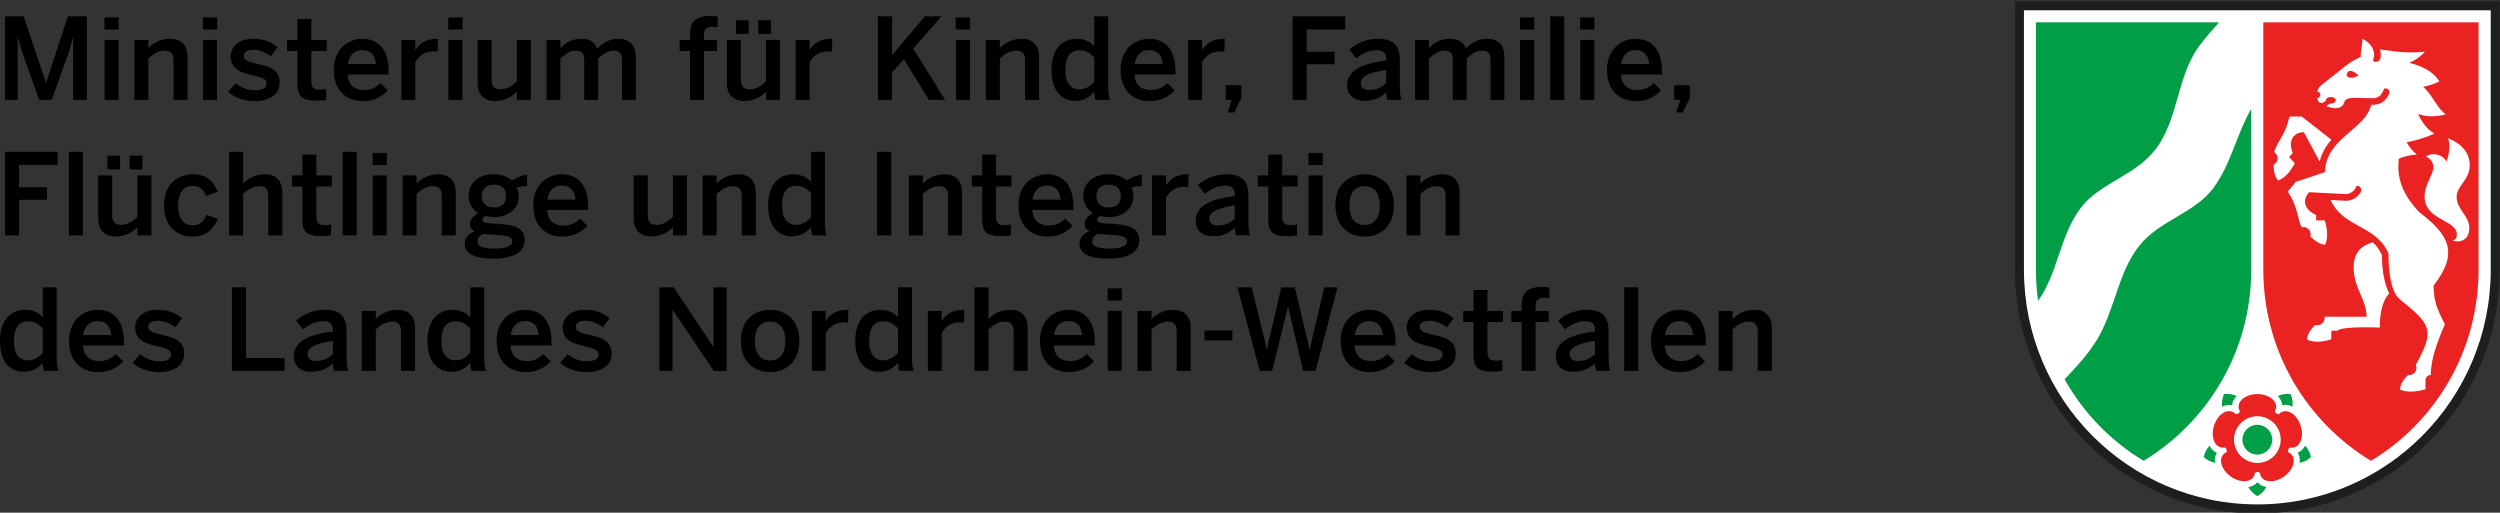 <?xml version="1.0" encoding="utf-8"?>
<!-- Generator: Adobe Illustrator 24.2.0, SVG Export Plug-In . SVG Version: 6.00 Build 0)  -->
<svg version="1.1" id="Ebene_1" xmlns="http://www.w3.org/2000/svg" xmlns:xlink="http://www.w3.org/1999/xlink" x="0px" y="0px"
	 width="2214px" height="454px" viewBox="0 0 2214 454" style="enable-background:new 0 0 2214 454;" xml:space="preserve">
<rect x="0" y="0" width="2214" height="454" fill="#333333" stroke="none"/>
<style type="text/css">
	.st0{fill-rule:evenodd;clip-rule:evenodd;fill:#FFFFFE;}
	.st1{fill-rule:evenodd;clip-rule:evenodd;fill:#201E1D;}
	.st2{fill:#FFFFFF;}
	.st3{fill-rule:evenodd;clip-rule:evenodd;fill:#EA2221;}
	.st4{fill-rule:evenodd;clip-rule:evenodd;fill:#009E46;}
	.st5{fill-rule:evenodd;clip-rule:evenodd;}
</style>
<desc>Created with Sketch.</desc>
<path id="Fill-1_1_" class="st0" d="M1999.1,452.5c-117.3,0-212.5-95.7-212.5-213.7V3.3h425.1v235.6
	C2211.6,356.9,2116.4,452.5,1999.1,452.5"/>
<path class="st1" d="M2213.8,1.1v237.8c0,119.2-96.1,215.8-214.7,215.8c-118.5,0-214.7-96.6-214.7-215.8V1.1H2213.8z"/>
<path class="st2" d="M2205.8,238.9c0,114.8-92.6,207.8-206.7,207.8c-114.1,0-206.7-93-206.7-207.8V9.1h413.4V238.9z"/>
<path class="st3" d="M2078.1,66.7c3,5,10.6,0,10.6,0S2079.5,57.9,2078.1,66.7z"/>
<path id="Fill-5_1_" class="st4" d="M2007.1,431.3c-1.9,3.4-4.7,6.2-8,8.1c-3.3-1.9-6.1-4.7-8-8c3.1-0.5,6-1.8,8-4.3
	C2001.2,429.4,2004,430.8,2007.1,431.3L2007.1,431.3z M1961.7,409.9c-3.8-0.8-7.3-2.5-10.1-5.1c0.8-3.8,2.6-7.3,5.2-10.1
	c1.4,2.8,3.5,5.1,6.5,6.3C1961.5,403.7,1961.1,406.8,1961.7,409.9L1961.7,409.9z M1967.9,360.2c-0.5-3.8,0.2-7.7,1.7-11.3
	c3.8-0.4,7.7,0.2,11.2,1.8c-2.3,2.2-3.8,5-4,8.2C1973.8,358.2,1970.8,358.7,1967.9,360.2L1967.9,360.2z M2017.2,350.7
	c3.5-1.6,7.4-2.2,11.3-1.8c1.6,3.5,2.2,7.4,1.8,11.2c-2.8-1.5-5.9-2.1-9-1.2C2020.9,355.7,2019.4,353,2017.2,350.7L2017.2,350.7z
	 M2041.4,394.7c2.6,2.8,4.4,6.4,5.2,10.1c-2.8,2.6-6.3,4.4-10.1,5.1c0.5-3.1,0.1-6.2-1.6-9C2037.8,399.7,2040,397.5,2041.4,394.7
	L2041.4,394.7z M1999.1,402.6c-7.3,0-13.2-5.9-13.2-13.2c0-7.3,5.9-13.2,13.2-13.2c7.3,0,13.2,5.9,13.2,13.2
	C2012.3,396.6,2006.4,402.6,1999.1,402.6L1999.1,402.6z M1803.1,19.8h162.1c-6,6.6-11.9,13.4-17.3,20.6
	c-20.4,27.3-18.4,65.3-39.1,92c-18,23.3-48.6,29.4-65.5,51c-19.1,24.4-20.4,58-38.4,83c-1.2-9-1.9-18.2-1.9-27.5V19.8H1803.1z
	 M1993.7,96.4v142.5c0,71.9-38.3,134.7-95.3,169.2c-29.1-17.5-53.3-42.4-70-72.2c10.4-10.8,20.5-21.8,28.4-34.6
	c16.1-26.1,18.5-59.2,37.6-83.5c17.7-22.5,48.8-28.8,65.5-50.9C1975.7,145.7,1980.6,119,1993.7,96.4L1993.7,96.4z"/>
<path class="st3" d="M2004.4,19.8v219.1c0,71.9,38.3,134.7,95.3,169.2c57.1-34.4,95.3-97.3,95.3-169.2V19.8H2004.4z M2017.5,159.9
	c-4-4-4-12.5-4-14c0.6-0.3,1.1-0.7,1.6-1.2c2.5-2.5,2.5-6.6,0-9.1c-0.4-0.4-0.8-0.7-1.2-1c3.6-10.7,10.7-16.2,13.5-31.4h11
	l26.3,20.6c-4.7,5.3-8.6,11.5-10.4,19.3l-14-26c-9,0-14.5,7.4-9.8,18.5l-3.4,3.4l5.2,5.5C2028.4,152.3,2023.2,157.7,2017.5,159.9z
	 M2107.5,290.1c0,0-33.6-1.5-37.6,2.8h-5.3v7.6c-8.3,2.7-16,2.8-21.5,0.3c0-6.7,7.2-12.9,7.2-12.9c0.7,0,1.4,0.1,2,0.1
	c3.5,0,6.4-2.9,6.4-6.4c0-0.4,0-0.8-0.1-1.1h37.2c0-15.3-11.4-25.4-11.4-43.3c0-11.7,4.6-19.1,16.9-22.6c3.1,2.8,5.8,6.3,8.1,11.1
	c0.1,15.7,2.7,26.5,6.5,34.3C2116,259.9,2107.5,266.4,2107.5,290.1z M2165.2,287.2c-0.6,1.4-3.7,8.3-6.7,16.7
	c-3.3,9.2-5.8,19.3-5.8,28.2c0,0-4.7,0-4.7,5v7.6c-8.6,2.7-17.4,2.8-22.5,0.3c0-6.6,6.5-12.3,7.1-12.9c0.3,0.1,0.7,0.1,1,0.1
	c3.5,0,6.4-2.9,6.4-6.4c0-1-0.2-1.9-0.6-2.7c17.6-31.4,13-36-14.4-58.3c-7.5-6.1-9.8-24-9.8-40.4c-10.9-25.4-40.2-22.4-51.2-47.3
	l12.8,0.7c6.6,0.4,11.2-3.6,13.4-6.9c2-3.1,0-7.2-3.3-6.1c-1.5,4.1-5.5,7.4-10,7.1l-31.8-1.7c-6.3,6.3-5,15.4,6.1,20.2v4.8h7.6
	c2.7,8.6,2.8,16.3,0.3,21.5c-6.1,0-12.9-7.2-12.9-7.2c0-0.8,0.1-1.4,0.1-2c0-3.5-2.9-6.4-6.4-6.4c-0.5,0-1,0.1-1.5,0.2
	c-3.6-5.7-3-18-12.4-31.6l7.1-8.6l25.9-8.7c0.7-30.3,35.6-37.3,40.9-59.5c7.5,0,12.1-2.2,15.7-9.3c0.9-1.8,0.5-6.1-4.2-5.2
	c-2.6,7.3-6,8.6-10.9,8.6c-12.6,0-22.7-2.1-24.4,3.5c-2.8,9.4-15.9,3.5-15.9,3.5l3.2-2.3c0.3,0,0.5,0,0.8,0c2.4,0,4.4-1.3,4.4-2.9
	s-2-2.9-4.4-2.9s-4.4,1.3-4.4,2.9c0,0.1,0,0.2,0,0.3l-3,2.2c-3.9,0-4.5-3-4.6-4.5c1.5,0,2.7-1.3,2.7-2.8c0-1.6-1.1-2.8-2.6-2.8
	c0.1-1.2,0.7-3.5,3.5-5.8l22.3-17.7c3.2-2.6,9.7-6,12.6-7.5c-0.3-4.9,1.5-11.3,1.5-15.8c0,0,6.6,2.8,9.3,9.2c2,4.7,0.7,7.7-0.1,10
	c1.2,1.9,6.3,1.9,6.9-3c0.2-1.9,0.2-4.2-0.5-6.8c8.7,0.9,20.9,3.9,39.7,2c-3.8,4.4-8.7,7.6-13.9,9.9c9.4,2.2,20.9,6.8,26.7,16.4
	c-4.5,2.3-9.5,3.8-14.4,4.8c9,7.8,12.5,19.6,20.2,24.3c-10,2.8-18.2,2-24.7-0.2c3.1,6.4,8,13.9,14.6,17.3
	c-9.1,4.1-17.9,6.4-24.7,7.7c2.1,3.6,5.3,8,9.1,10.9c-7,0.3-12.7,2.2-16,3.7c-0.6,8.2-2.9,25.3,18,47.2c27.7,21,34.7,36.9,12.8,65.1
	C2155.4,266.9,2157.8,272.6,2165.2,287.2z M2187.2,146.4c0,12.8-11.6,18.3-11.6,27.9c0,11.3,11.2,16.7,11.2,27.6
	c0,11.3-8.9,13.2-14.6,11.2c0,0,3.6-0.9,3.6-5.3c0-13.4-28.6-12.6-28.6-33.6c0-11,7.8-19.7,7.8-26.2c0-3.3-2.5-7.9-6.7-9.4
	c5.9-4.2,15.7-1.6,18.2,4.7c2-5.3,3.9-13.2,1.5-20.8C2181.4,127.8,2187.2,136.5,2187.2,146.4L2187.2,146.4z"/>
<path class="st3" d="M2027.7,396.4c9.2,1.5,13.1-9.3,9.7-19.5c-3.3-10.2-12.7-16.7-19.3-10.1c-1.6,0.1-3-1-3.5-2.5
	c4.3-8.3-4.8-15.3-15.5-15.3s-19.8,7-15.5,15.3c-0.4,1.5-1.9,2.6-3.5,2.5c-6.6-6.6-16-0.2-19.3,10s0.5,21,9.7,19.5
	c1.3,0.9,1.9,2.6,1.3,4.1c-8.4,4.2-5.1,15.2,3.6,21.5s20.1,6,21.6-3.2c1.2-1,3-1,4.3,0c1.4,9.3,12.9,9.5,21.6,3.2
	s11.9-17.3,3.6-21.5C2025.8,399,2026.4,397.2,2027.7,396.4z M1999.1,410c-11.4,0-20.7-9.3-20.7-20.7c0-11.4,9.3-20.7,20.7-20.7
	s20.7,9.3,20.7,20.7C2019.8,400.8,2010.5,410,1999.1,410z"/>
<g id="Group-94_1_" transform="translate(0, 12.543)">
	<path id="Fill-10_1_" class="st5" d="M4.4,1.9h16.5l19.8,58.7h0.2L60.1,1.9h16.8v74H64.8V20.7h-0.2c-1.1,5.1-2.7,9.9-4.4,15.1
		L45.8,75.9H34.7L20.4,35.8c-1.8-5.3-2.9-8.5-4.5-15.6h-0.2v55.7H4.4V1.9z"/>
	<path id="Fill-12_1_" class="st5" d="M92.6,75.9H105V22.8H92.6V75.9z M92.5,13.6h12.6V2.9H92.5V13.6z"/>
	<path id="Fill-14_1_" class="st5" d="M119,22.8h12.4V30c3.4-3.6,9.8-8.2,19.4-8.2c9.3,0,15.3,5.5,15.3,16v38.1h-12.4v-35
		c0-5.9-2.5-8.6-7.9-8.6s-9.9,2.8-14.4,6.9v36.7H119V22.8z"/>
	<path id="Fill-15_1_" class="st5" d="M179.8,75.9h12.4V22.8h-12.4V75.9z M179.7,13.6h12.6V2.9h-12.6V13.6z"/>
	<path id="Fill-16_1_" class="st5" d="M202.1,68.6l6.7-7.5c4,3.4,9.9,6.3,16.7,6.3c6.6,0,10.6-1.7,10.6-6.1c0-4.3-5.4-5.6-11.8-7.1
		c-9.1-2.1-20-4.5-20-16.8c0-9.3,8-15.6,19.7-15.6c10.1,0,16.3,2.9,21.8,7.5l-5.9,8c-3.9-3.2-10.2-5.8-15-5.8c-6.8,0-9,2.4-9,5.4
		c0,4.3,5.3,5.6,11.6,7c9.1,2,20.2,4.3,20.2,16.7c0,11.2-10.1,16.4-22.2,16.4C215.7,77,206.9,73.5,202.1,68.6"/>
	<path id="Fill-17_1_" class="st5" d="M263.4,62V32.6h-9.2v-9.8h9.2V4.3h12.3v18.5h13.7v9.8h-13.7v26.3c0,5.7,1.7,8,7.8,8
		c1.8,0,4.1-0.3,5.3-0.7v9.7c-1.3,0.3-5.9,0.7-9,0.7C266.3,76.6,263.4,71.6,263.4,62"/>
	<path id="Fill-18_1_" class="st5" d="M332.9,44.2c-0.7-8.1-4.7-12.4-12.1-12.4c-6,0-11.5,3.4-12.7,12.4H332.9z M295.6,49.4
		c0-20.2,14.3-27.6,25.3-27.6c11.9,0,23.3,7.1,23.3,28.7v2.9h-36.3c0.5,9.6,6.4,13.8,14.2,13.8c6.9,0,10.9-2.3,14.9-6.2l6.5,6.4
		c-5.5,6.1-12.8,9.6-22.3,9.6C307.9,77,295.6,68.9,295.6,49.4L295.6,49.4z"/>
	<path id="Fill-19_1_" class="st5" d="M355.5,22.8h12.3v8.7h0.2c3.3-5.3,9-9.7,19.1-9.7h0.8l-0.4,11.3c-0.6-0.1-2.6-0.2-3.3-0.2
		c-7.9,0-12.9,3.7-16.4,9.4v33.6h-12.3L355.5,22.8L355.5,22.8z"/>
	<path id="Fill-20_1_" class="st5" d="M397.1,75.9h12.4V22.8h-12.4V75.9z M397,13.6h12.6V2.9H397V13.6z"/>
	<path id="Fill-21_1_" class="st5" d="M423,60.9V22.8h12.4V58c0,5.9,2.5,8.6,7.9,8.6s9.9-2.8,14.4-6.9V22.8h12.4v53.1h-12.4v-7.2
		c-3.4,3.6-9.8,8.2-19.4,8.2C429,76.9,423,71.4,423,60.9"/>
	<path id="Fill-22_1_" class="st5" d="M484,22.8h12.3v7.3c4.1-4.5,10.1-8.3,18.2-8.3c8.9,0,12.4,3.5,14.5,8.7
		c4.2-4.6,10.5-8.7,18.6-8.7c10.8,0,15.5,6.5,15.5,16v38.1h-12.3v-35c0-5.9-1.7-8.6-7.5-8.6c-5,0-9,2.8-13.6,6.9v36.7h-12.3v-35
		c0-5.9-1.7-8.6-7.5-8.6c-4.9,0-9,2.8-13.6,6.9v36.7H484V22.8z"/>
	<path id="Fill-23_1_" class="st5" d="M611.1,32.6h-9.2v-9.8h9.2v-5.4c0-8.9,3.7-15.8,17.2-15.8c2.3,0,6.4,0.4,7.3,0.5v9.5
		c-0.8-0.2-2.8-0.4-4.2-0.4c-4.4,0-8,1.2-8,6.9v4.7H635v9.8h-11.6v43.3h-12.3L611.1,32.6L611.1,32.6z"/>
	<path id="Fill-24_1_" class="st5" d="M671.5,17.5h11.3V5.4h-11.3V17.5z M651.8,17.5H663V5.4h-11.2V17.5z M643.7,60.9V22.8h12.4V58
		c0,5.9,2.5,8.6,7.9,8.6s9.9-2.8,14.4-6.9V22.8h12.4v53.1h-12.4v-7.2c-3.4,3.6-9.8,8.2-19.4,8.2C649.7,76.9,643.7,71.4,643.7,60.9
		L643.7,60.9z"/>
	<path id="Fill-25_1_" class="st5" d="M704.7,22.8H717v8.7h0.2c3.3-5.3,9-9.7,19.1-9.7h0.8l-0.4,11.3c-0.6-0.1-2.6-0.2-3.3-0.2
		c-7.9,0-12.9,3.7-16.4,9.4v33.6h-12.3L704.7,22.8L704.7,22.8z"/>
	<polygon id="Fill-26_1_" class="st5" points="777.5,1.9 790,1.9 790,36.3 819.1,1.9 833.9,1.9 808.7,30.4 837,75.9 822.7,75.9 
		800.5,40 790,51.6 790,75.9 777.5,75.9 	"/>
	<path id="Fill-27_1_" class="st5" d="M846.6,75.9H859V22.8h-12.4V75.9z M846.5,13.6h12.6V2.9h-12.6V13.6z"/>
	<path id="Fill-28_1_" class="st5" d="M873.1,22.8h12.4V30c3.4-3.6,9.8-8.2,19.4-8.2c9.3,0,15.3,5.5,15.3,16v38.1h-12.4v-35
		c0-5.9-2.5-8.6-7.9-8.6s-9.9,2.8-14.4,6.9v36.7h-12.4L873.1,22.8L873.1,22.8z"/>
	<path id="Fill-29_1_" class="st5" d="M969.1,59.9V38.6c-3.3-4.3-8.1-6.6-12.5-6.6c-9.3,0-13.1,6-13.1,17.8
		c0,11.2,4.8,16.8,12.7,16.8C961.3,66.6,966.2,63.4,969.1,59.9 M931.2,49.5c0-18.4,9.1-27.7,22.7-27.7c5.7,0,11.3,2.3,15.2,6.7V1.9
		h12.3v61c0,6.4,0.4,10.3,1.6,13h-12.7c-0.7-1.5-1.2-4.5-1.2-7.2c-3.9,4.5-9,8-16.9,8C940.1,76.7,931.2,67.9,931.2,49.5"/>
	<path id="Fill-30_1_" class="st5" d="M1029.7,44.2c-0.7-8.1-4.7-12.4-12.1-12.4c-6,0-11.5,3.4-12.7,12.4H1029.7z M992.4,49.4
		c0-20.2,14.3-27.6,25.3-27.6c11.9,0,23.3,7.1,23.3,28.7v2.9h-36.3c0.5,9.6,6.4,13.8,14.2,13.8c6.9,0,10.9-2.3,14.9-6.2l6.5,6.4
		c-5.5,6.1-12.8,9.6-22.3,9.6C1004.7,77,992.4,68.9,992.4,49.4L992.4,49.4z"/>
	<path id="Fill-31_1_" class="st5" d="M1052.3,22.8h12.3v8.7h0.2c3.3-5.3,9-9.7,19.1-9.7h0.8l-0.4,11.3c-0.6-0.1-2.6-0.2-3.3-0.2
		c-7.9,0-12.9,3.7-16.4,9.4v33.6h-12.3L1052.3,22.8L1052.3,22.8z"/>
	<polygon id="Fill-32_1_" class="st5" points="1090.8,75.9 1085.5,75.9 1085.5,62.9 1099.3,62.9 1099.3,74.2 1093,87.1 1087.3,87.1 
			"/>
	<polygon id="Fill-33_1_" class="st5" points="1144.7,1.9 1191.3,1.9 1191.3,13.5 1157.2,13.5 1157.2,33.3 1181.9,33.3 1181.9,44.4 
		1157.2,44.4 1157.2,75.9 1144.7,75.9 	"/>
	<path id="Fill-34_1_" class="st5" d="M1227.6,61.1V49.4c-14.7,2-22.5,5.6-22.5,11.4c0,4.2,2.9,6.4,7.4,6.4
		C1218.8,67.2,1223.7,64.8,1227.6,61.1 M1193,63.1c0-11.5,9.8-19.2,34.6-22v-1.6c0-5.3-2.8-7.6-8.7-7.6c-7.4,0-13.4,3.6-17.9,7.2
		l-6-7.7c5.7-5.2,14.6-9.6,25.6-9.6c14.2,0,19.1,6.8,19.1,19.2v21.9c0,6.4,0.4,10.3,1.5,13h-12.4c-0.7-2.2-1.2-3.8-1.2-6.8
		c-5.4,5.5-11.7,7.6-19.6,7.6C1199.4,76.7,1193,71.9,1193,63.1"/>
	<path id="Fill-35_1_" class="st5" d="M1253.2,22.8h12.3v7.3c4.1-4.5,10.1-8.3,18.2-8.3c8.9,0,12.4,3.5,14.5,8.7
		c4.2-4.6,10.5-8.7,18.6-8.7c10.8,0,15.5,6.5,15.5,16v38.1H1320v-35c0-5.9-1.7-8.6-7.5-8.6c-5,0-9,2.8-13.6,6.9v36.7h-12.3v-35
		c0-5.9-1.7-8.6-7.5-8.6c-4.9,0-9,2.8-13.6,6.9v36.7h-12.3V22.8z"/>
	<path id="Fill-36_1_" class="st5" d="M1346.2,75.9h12.4V22.8h-12.4V75.9z M1346.1,13.6h12.6V2.9h-12.6V13.6z"/>
	<polygon id="Fill-37_1_" class="st5" points="1372.9,75.9 1385.3,75.9 1385.3,1.9 1372.9,1.9 	"/>
	<path id="Fill-38_1_" class="st5" d="M1399.5,75.9h12.4V22.8h-12.4V75.9z M1399.4,13.6h12.6V2.9h-12.6V13.6z"/>
	<path id="Fill-39_1_" class="st5" d="M1460.5,44.2c-0.7-8.1-4.7-12.4-12.1-12.4c-6,0-11.5,3.4-12.7,12.4H1460.5z M1423.2,49.4
		c0-20.2,14.3-27.6,25.3-27.6c11.9,0,23.3,7.1,23.3,28.7v2.9h-36.3c0.5,9.6,6.4,13.8,14.2,13.8c6.9,0,10.9-2.3,14.9-6.2l6.5,6.4
		c-5.5,6.1-12.8,9.6-22.3,9.6C1435.5,77,1423.2,68.9,1423.2,49.4L1423.2,49.4z"/>
	<polygon id="Fill-40_1_" class="st5" points="1488,75.9 1482.7,75.9 1482.7,62.9 1496.5,62.9 1496.5,74.2 1490.2,87.1 1484.5,87.1 
			"/>
	<polygon id="Fill-41_1_" class="st5" points="4.4,121.9 51,121.9 51,133.5 16.9,133.5 16.9,153.3 41.6,153.3 41.6,164.4 
		16.9,164.4 16.9,195.9 4.4,195.9 	"/>
	<polygon id="Fill-42_1_" class="st5" points="61,195.9 73.4,195.9 73.4,121.9 61,121.9 	"/>
	<path id="Fill-43_1_" class="st5" d="M114.8,137.5h11.3v-12.1h-11.3V137.5z M95.1,137.5h11.2v-12.1H95.1V137.5z M87,180.9v-38.1
		h12.4V178c0,5.9,2.5,8.6,7.9,8.6s9.9-2.8,14.4-6.9v-36.9h12.4v53.1h-12.4v-7.2c-3.4,3.6-9.8,8.2-19.4,8.2
		C93,196.9,87,191.4,87,180.9L87,180.9z"/>
	<path id="Fill-44_1_" class="st5" d="M145.3,169.4c0-20.3,13.7-27.6,25.5-27.6c13.2,0,18.8,7.3,22,15.5l-10.4,3.7
		c-2.1-6-5.9-8.9-11.8-8.9c-7,0-12.9,4.6-12.9,17.3c0,11.3,4.6,17.5,12.7,17.5c5.6,0,9.5-1.7,12.4-9.2l10.2,3.7
		c-3.8,8.5-10.1,15.6-22.9,15.6C157.8,197,145.3,188.8,145.3,169.4"/>
	<path id="Fill-45_1_" class="st5" d="M202.9,121.9h12.4V150c3.4-3.6,9.8-8.2,19.4-8.2c9.3,0,15.3,5.5,15.3,16v38.1h-12.4v-35
		c0-5.9-2.5-8.6-7.9-8.6s-9.9,2.8-14.4,6.9v36.7h-12.4L202.9,121.9L202.9,121.9z"/>
	<path id="Fill-46_1_" class="st5" d="M267.8,182v-29.4h-9.2v-9.8h9.2v-18.5h12.3v18.5h13.7v9.8h-13.7v26.3c0,5.7,1.7,8,7.8,8
		c1.8,0,4.1-0.3,5.3-0.7v9.7c-1.3,0.3-5.9,0.7-9,0.7C270.7,196.6,267.8,191.6,267.8,182"/>
	<polygon id="Fill-47_1_" class="st5" points="303.5,195.9 315.9,195.9 315.9,121.9 303.5,121.9 	"/>
	<path id="Fill-48_1_" class="st5" d="M330.1,195.9h12.4v-53.1h-12.4V195.9z M330,133.6h12.6v-10.7H330V133.6z"/>
	<path id="Fill-49_1_" class="st5" d="M356.5,142.8h12.4v7.2c3.4-3.6,9.8-8.2,19.4-8.2c9.3,0,15.3,5.5,15.3,16v38.1h-12.4v-35
		c0-5.9-2.5-8.6-7.9-8.6s-9.9,2.8-14.4,6.9v36.7h-12.4V142.8z"/>
	<path id="Fill-50_1_" class="st5" d="M448.2,161.2c0-6.6-3.8-10.2-10.8-10.2c-6.8,0-10.8,3.7-10.8,10.2s4.1,10,10.9,10
		C444.2,171.2,448.2,167.7,448.2,161.2 M453.7,201.4c0-3.8-2.7-5.2-13.5-5.9l-9.2-0.6c-1.1,0-2.1-0.1-3.2-0.3
		c-3.5,1.6-4.9,4.1-4.9,6.8c0,4.7,5.4,6.2,16.2,6.2C448.1,207.6,453.7,205.2,453.7,201.4 M411.6,203.5c0-5.3,3.3-9.1,8.7-11.2
		c-2.7-1.4-4.1-3.6-4.1-6.5c0-4,3.2-7.3,7.2-9.7c-5.4-3.4-8.4-8.8-8.4-15.3c0-10.9,8.4-19,22.3-19c7.3,0,12.7,2.4,16.3,5.6
		c3.4-2.7,8.8-4.8,13.2-5.2v10c-2.4,0-5.8,0.3-9.3,1.4c1.2,1.9,1.9,4.4,1.9,7.2c0,11.1-8.3,18.9-22.1,18.9c-3,0-4.8-0.4-7.4-1.1
		c-1.6,0.9-2.7,2-2.7,3.4c0,2.1,1.4,2.8,6.1,3.2l9.4,0.6c15.7,1,21.9,5.2,21.9,14.5c0,10.9-11,16.2-27.4,16.2
		C418.9,216.5,411.6,211.2,411.6,203.5"/>
	<path id="Fill-51_1_" class="st5" d="M509.6,164.2c-0.7-8.1-4.7-12.4-12.1-12.4c-6,0-11.5,3.4-12.7,12.4H509.6z M472.3,169.4
		c0-20.2,14.3-27.6,25.3-27.6c11.9,0,23.3,7.1,23.3,28.7v2.9h-36.3c0.5,9.6,6.4,13.8,14.2,13.8c6.9,0,10.9-2.3,14.9-6.2l6.5,6.4
		c-5.5,6.1-12.8,9.6-22.3,9.6C484.6,197,472.3,188.9,472.3,169.4L472.3,169.4z"/>
	<path id="Fill-52_1_" class="st5" d="M561.2,180.9v-38.1h12.4V178c0,5.9,2.5,8.6,7.9,8.6s9.9-2.8,14.4-6.9v-36.9h12.4v53.1h-12.4
		v-7.2c-3.4,3.6-9.8,8.2-19.4,8.2C567.2,196.9,561.2,191.4,561.2,180.9"/>
	<path id="Fill-53_1_" class="st5" d="M622.2,142.8h12.4v7.2c3.4-3.6,9.8-8.2,19.4-8.2c9.3,0,15.3,5.5,15.3,16v38.1h-12.4v-35
		c0-5.9-2.5-8.6-7.9-8.6s-9.9,2.8-14.4,6.9v36.7h-12.4L622.2,142.8L622.2,142.8z"/>
	<path id="Fill-54_1_" class="st5" d="M718.2,179.9v-21.3c-3.3-4.3-8.1-6.6-12.5-6.6c-9.3,0-13.1,6-13.1,17.8
		c0,11.2,4.8,16.8,12.7,16.8C710.4,186.6,715.3,183.4,718.2,179.9 M680.3,169.5c0-18.4,9.1-27.7,22.7-27.7c5.7,0,11.3,2.3,15.2,6.7
		v-26.6h12.3v61c0,6.4,0.4,10.3,1.6,13h-12.7c-0.7-1.5-1.2-4.5-1.2-7.2c-3.9,4.5-9,8-16.9,8C689.2,196.7,680.3,187.9,680.3,169.5"/>
	<polygon id="Fill-55_1_" class="st5" points="776.7,195.9 789.3,195.9 789.3,121.9 776.7,121.9 	"/>
	<path id="Fill-56_1_" class="st5" d="M804.9,142.8h12.4v7.2c3.4-3.6,9.8-8.2,19.4-8.2c9.3,0,15.3,5.5,15.3,16v38.1h-12.4v-35
		c0-5.9-2.5-8.6-7.9-8.6s-9.9,2.8-14.4,6.9v36.7h-12.4L804.9,142.8L804.9,142.8z"/>
	<path id="Fill-57_1_" class="st5" d="M869.8,182v-29.4h-9.2v-9.8h9.2v-18.5h12.3v18.5h13.7v9.8h-13.7v26.3c0,5.7,1.7,8,7.8,8
		c1.8,0,4.1-0.3,5.3-0.7v9.7c-1.3,0.3-5.9,0.7-9,0.7C872.7,196.6,869.8,191.6,869.8,182"/>
	<path id="Fill-58_1_" class="st5" d="M939.3,164.2c-0.7-8.1-4.7-12.4-12.1-12.4c-6,0-11.5,3.4-12.7,12.4H939.3z M902,169.4
		c0-20.2,14.3-27.6,25.3-27.6c11.9,0,23.3,7.1,23.3,28.7v2.9h-36.3c0.5,9.6,6.4,13.8,14.2,13.8c6.9,0,10.9-2.3,14.9-6.2l6.5,6.4
		c-5.5,6.1-12.8,9.6-22.3,9.6C914.3,197,902,188.9,902,169.4L902,169.4z"/>
	<path id="Fill-59_1_" class="st5" d="M992.6,161.2c0-6.6-3.8-10.2-10.8-10.2c-6.8,0-10.8,3.7-10.8,10.2s4.1,10,10.9,10
		C988.6,171.2,992.6,167.7,992.6,161.2 M998.1,201.4c0-3.8-2.7-5.2-13.5-5.9l-9.2-0.6c-1.1,0-2.1-0.1-3.2-0.3
		c-3.5,1.6-4.9,4.1-4.9,6.8c0,4.7,5.4,6.2,16.2,6.2C992.5,207.6,998.1,205.2,998.1,201.4 M956,203.5c0-5.3,3.3-9.1,8.7-11.2
		c-2.7-1.4-4.1-3.6-4.1-6.5c0-4,3.2-7.3,7.2-9.7c-5.4-3.4-8.4-8.8-8.4-15.3c0-10.9,8.4-19,22.3-19c7.3,0,12.7,2.4,16.3,5.6
		c3.4-2.7,8.8-4.8,13.2-5.2v10c-2.4,0-5.8,0.3-9.3,1.4c1.2,1.9,1.9,4.4,1.9,7.2c0,11.1-8.3,18.9-22.1,18.9c-3,0-4.8-0.4-7.4-1.1
		c-1.6,0.9-2.7,2-2.7,3.4c0,2.1,1.4,2.8,6.1,3.2l9.4,0.6c15.7,1,21.9,5.2,21.9,14.5c0,10.9-11,16.2-27.4,16.2
		C963.3,216.5,956,211.2,956,203.5"/>
	<path id="Fill-60_1_" class="st5" d="M1020.3,142.8h12.3v8.7h0.2c3.3-5.3,9-9.7,19.1-9.7h0.8l-0.4,11.3c-0.6-0.1-2.6-0.2-3.3-0.2
		c-7.9,0-12.9,3.7-16.4,9.4v33.6h-12.3L1020.3,142.8L1020.3,142.8z"/>
	<path id="Fill-61_1_" class="st5" d="M1093.5,181.1v-11.7c-14.7,2-22.5,5.6-22.5,11.4c0,4.2,2.9,6.4,7.4,6.4
		C1084.7,187.2,1089.6,184.8,1093.5,181.1 M1058.9,183.1c0-11.5,9.8-19.2,34.6-22v-1.6c0-5.3-2.8-7.6-8.7-7.6
		c-7.4,0-13.4,3.6-17.9,7.2l-6-7.7c5.7-5.2,14.6-9.6,25.6-9.6c14.2,0,19.1,6.8,19.1,19.2v21.9c0,6.4,0.4,10.3,1.5,13h-12.4
		c-0.7-2.2-1.2-3.8-1.2-6.8c-5.4,5.5-11.7,7.6-19.6,7.6C1065.3,196.7,1058.9,191.9,1058.9,183.1"/>
	<path id="Fill-62_1_" class="st5" d="M1123.2,182v-29.4h-9.2v-9.8h9.2v-18.5h12.3v18.5h13.7v9.8h-13.7v26.3c0,5.7,1.7,8,7.8,8
		c1.8,0,4.1-0.3,5.3-0.7v9.7c-1.3,0.3-5.9,0.7-9,0.7C1126.1,196.6,1123.2,191.6,1123.2,182"/>
	<path id="Fill-63_1_" class="st5" d="M1158.9,195.9h12.4v-53.1h-12.4V195.9z M1158.8,133.6h12.6v-10.7h-12.6V133.6z"/>
	<path id="Fill-64_1_" class="st5" d="M1222,169.4c0-9.9-4.2-17.1-13.5-17.1c-8.9,0-13.5,6.4-13.5,17.1c0,10.1,4.1,17.3,13.5,17.3
		C1217.4,186.7,1222,180.3,1222,169.4 M1182.6,169.4c0-19.6,12.9-27.6,25.9-27.6c12.9,0,25.9,8,25.9,27.6c0,19.4-13,27.6-25.9,27.6
		S1182.6,188.8,1182.6,169.4"/>
	<path id="Fill-65_1_" class="st5" d="M1245.5,142.8h12.4v7.2c3.4-3.6,9.8-8.2,19.4-8.2c9.3,0,15.3,5.5,15.3,16v38.1h-12.4v-35
		c0-5.9-2.5-8.6-7.9-8.6s-9.9,2.8-14.4,6.9v36.7h-12.4V142.8z"/>
	<path id="Fill-66_1_" class="st5" d="M37.9,299.9v-21.3c-3.3-4.3-8.1-6.6-12.5-6.6c-9.3,0-13.1,6-13.1,17.8
		c0,11.2,4.8,16.8,12.7,16.8C30.1,306.6,35,303.4,37.9,299.9 M0,289.5c0-18.4,9.1-27.7,22.7-27.7c5.7,0,11.3,2.3,15.2,6.7v-26.6
		h12.3v61c0,6.4,0.4,10.3,1.6,13H39.1c-0.7-1.5-1.2-4.5-1.2-7.2c-3.9,4.5-9,8-16.9,8C8.9,316.7,0,307.9,0,289.5"/>
	<path id="Fill-67_1_" class="st5" d="M98.5,284.2c-0.7-8.1-4.7-12.4-12.1-12.4c-6,0-11.5,3.4-12.7,12.4H98.5z M61.2,289.4
		c0-20.2,14.3-27.6,25.3-27.6c11.9,0,23.3,7.1,23.3,28.7v2.9H73.5c0.5,9.6,6.4,13.8,14.2,13.8c6.9,0,10.9-2.3,14.9-6.2l6.5,6.4
		c-5.5,6.1-12.8,9.6-22.3,9.6C73.5,317,61.2,308.9,61.2,289.4L61.2,289.4z"/>
	<path id="Fill-68_1_" class="st5" d="M117.5,308.6l6.7-7.5c4,3.4,9.9,6.3,16.7,6.3c6.6,0,10.6-1.7,10.6-6.1c0-4.3-5.4-5.6-11.8-7.1
		c-9.1-2.1-20-4.5-20-16.8c0-9.3,8-15.6,19.7-15.6c10.1,0,16.3,2.9,21.8,7.5l-5.9,8c-3.9-3.2-10.2-5.8-15-5.8c-6.8,0-9,2.4-9,5.4
		c0,4.3,5.3,5.6,11.6,7c9.1,2,20.2,4.3,20.2,16.7c0,11.2-10.1,16.4-22.2,16.4C131.1,317,122.3,313.5,117.5,308.6"/>
	<polygon id="Fill-69_1_" class="st5" points="205.4,241.9 217.9,241.9 217.9,304.5 252,304.5 252,315.9 205.4,315.9 	"/>
	<path id="Fill-70_1_" class="st5" d="M294.8,301.1v-11.7c-14.7,2-22.5,5.6-22.5,11.4c0,4.2,2.9,6.4,7.4,6.4
		C286,307.2,290.9,304.8,294.8,301.1 M260.2,303.1c0-11.5,9.8-19.2,34.6-22v-1.6c0-5.3-2.8-7.6-8.7-7.6c-7.4,0-13.4,3.6-17.9,7.2
		l-6-7.7c5.7-5.2,14.6-9.6,25.6-9.6c14.2,0,19.1,6.8,19.1,19.2v21.9c0,6.4,0.4,10.3,1.5,13H296c-0.7-2.2-1.2-3.8-1.2-6.8
		c-5.4,5.5-11.7,7.6-19.6,7.6C266.6,316.7,260.2,311.9,260.2,303.1"/>
	<path id="Fill-71_1_" class="st5" d="M320.4,262.8h12.4v7.2c3.4-3.6,9.8-8.2,19.4-8.2c9.3,0,15.3,5.5,15.3,16v38.1h-12.4v-35
		c0-5.9-2.5-8.6-7.9-8.6s-9.9,2.8-14.4,6.9v36.7h-12.4V262.8z"/>
	<path id="Fill-72_1_" class="st5" d="M416.5,299.9v-21.3c-3.3-4.3-8.1-6.6-12.5-6.6c-9.3,0-13.1,6-13.1,17.8
		c0,11.2,4.8,16.8,12.7,16.8C408.7,306.6,413.6,303.4,416.5,299.9 M378.6,289.5c0-18.4,9.1-27.7,22.7-27.7c5.7,0,11.3,2.3,15.2,6.7
		v-26.6h12.3v61c0,6.4,0.4,10.3,1.6,13h-12.7c-0.7-1.5-1.2-4.5-1.2-7.2c-3.9,4.5-9,8-16.9,8C387.5,316.7,378.6,307.9,378.6,289.5"/>
	<path id="Fill-73_1_" class="st5" d="M477.1,284.2c-0.7-8.1-4.7-12.4-12.1-12.4c-6,0-11.5,3.4-12.7,12.4H477.1z M439.8,289.4
		c0-20.2,14.3-27.6,25.3-27.6c11.9,0,23.3,7.1,23.3,28.7v2.9h-36.3c0.5,9.6,6.4,13.8,14.2,13.8c6.9,0,10.9-2.3,14.9-6.2l6.5,6.4
		c-5.5,6.1-12.8,9.6-22.3,9.6C452.1,317,439.8,308.9,439.8,289.4L439.8,289.4z"/>
	<path id="Fill-74_1_" class="st5" d="M496.1,308.6l6.7-7.5c4,3.4,9.9,6.3,16.7,6.3c6.6,0,10.6-1.7,10.6-6.1c0-4.3-5.4-5.6-11.8-7.1
		c-9.1-2.1-20-4.5-20-16.8c0-9.3,8-15.6,19.7-15.6c10.1,0,16.3,2.9,21.8,7.5l-5.9,8c-3.9-3.2-10.2-5.8-15-5.8c-6.8,0-9,2.4-9,5.4
		c0,4.3,5.3,5.6,11.6,7c9.1,2,20.2,4.3,20.2,16.7c0,11.2-10.1,16.4-22.2,16.4C509.7,317,500.9,313.5,496.1,308.6"/>
	<polygon id="Fill-75_1_" class="st5" points="584,241.9 596.7,241.9 631.7,294.7 631.9,294.7 631.9,241.9 643.5,241.9 643.5,315.9 
		632.1,315.9 595.8,262 595.6,262 595.6,315.9 584,315.9 	"/>
	<path id="Fill-76_1_" class="st5" d="M695.5,289.4c0-9.9-4.2-17.1-13.5-17.1c-8.9,0-13.5,6.4-13.5,17.1c0,10.1,4.1,17.3,13.5,17.3
		C690.9,306.7,695.5,300.3,695.5,289.4 M656.1,289.4c0-19.6,12.9-27.6,25.9-27.6c12.9,0,25.9,8,25.9,27.6c0,19.4-13,27.6-25.9,27.6
		S656.1,308.8,656.1,289.4"/>
	<path id="Fill-77_1_" class="st5" d="M719,262.8h12.3v8.7h0.2c3.3-5.3,9-9.7,19.1-9.7h0.8l-0.4,11.3c-0.6-0.1-2.6-0.2-3.3-0.2
		c-7.9,0-12.9,3.7-16.4,9.4v33.6H719V262.8z"/>
	<path id="Fill-78_1_" class="st5" d="M795.3,299.9v-21.3c-3.3-4.3-8.1-6.6-12.5-6.6c-9.3,0-13.1,6-13.1,17.8
		c0,11.2,4.8,16.8,12.7,16.8C787.5,306.6,792.4,303.4,795.3,299.9 M757.4,289.5c0-18.4,9.1-27.7,22.7-27.7c5.7,0,11.3,2.3,15.2,6.7
		v-26.6h12.3v61c0,6.4,0.4,10.3,1.6,13h-12.7c-0.7-1.5-1.2-4.5-1.2-7.2c-3.9,4.5-9,8-16.9,8C766.3,316.7,757.4,307.9,757.4,289.5"/>
	<path id="Fill-79_1_" class="st5" d="M821.7,262.8H834v8.7h0.2c3.3-5.3,9-9.7,19.1-9.7h0.8l-0.4,11.3c-0.6-0.1-2.6-0.2-3.3-0.2
		c-7.9,0-12.9,3.7-16.4,9.4v33.6h-12.3L821.7,262.8L821.7,262.8z"/>
	<path id="Fill-80_1_" class="st5" d="M863,241.9h12.4V270c3.4-3.6,9.8-8.2,19.4-8.2c9.3,0,15.3,5.5,15.3,16v38.1h-12.4v-35
		c0-5.9-2.5-8.6-7.9-8.6s-9.9,2.8-14.4,6.9v36.7H863V241.9z"/>
	<path id="Fill-81_1_" class="st5" d="M958.3,284.2c-0.7-8.1-4.7-12.4-12.1-12.4c-6,0-11.5,3.4-12.7,12.4H958.3z M921,289.4
		c0-20.2,14.3-27.6,25.3-27.6c11.9,0,23.3,7.1,23.3,28.7v2.9h-36.3c0.5,9.6,6.4,13.8,14.2,13.8c6.9,0,10.9-2.3,14.9-6.2l6.5,6.4
		c-5.5,6.1-12.8,9.6-22.3,9.6C933.3,317,921,308.9,921,289.4L921,289.4z"/>
	<path id="Fill-82_1_" class="st5" d="M981,315.9h12.4v-53.1H981V315.9z M980.9,253.6h12.6v-10.7h-12.6V253.6z"/>
	<path id="Fill-83_1_" class="st5" d="M1007.4,262.8h12.4v7.2c3.4-3.6,9.8-8.2,19.4-8.2c9.3,0,15.3,5.5,15.3,16v38.1h-12.4v-35
		c0-5.9-2.5-8.6-7.9-8.6s-9.9,2.8-14.4,6.9v36.7h-12.4V262.8z"/>
	<polygon id="Fill-84_1_" class="st5" points="1066.7,288.9 1091.4,288.9 1091.4,280.1 1066.7,280.1 	"/>
	<path id="Fill-85_1_" class="st5" d="M1095.9,241.9h12.6l9.4,38.3c1.5,5.9,2.9,11.4,3.9,17.2h0.2c1-5.7,2.3-11.2,3.8-17.1l8.9-38.4
		h12l9.2,38.6c1.6,6.3,2.8,10.7,3.9,16.9h0.2c1.1-6.4,2.2-10.3,3.6-16.6l9.2-38.9h11.7l-19.5,74h-10.9l-13.3-56.7h-0.2l-14,56.7h-11
		L1095.9,241.9z"/>
	<path id="Fill-86_1_" class="st5" d="M1224.6,284.2c-0.7-8.1-4.7-12.4-12.1-12.4c-6,0-11.5,3.4-12.7,12.4H1224.6z M1187.3,289.4
		c0-20.2,14.3-27.6,25.3-27.6c11.9,0,23.3,7.1,23.3,28.7v2.9h-36.3c0.5,9.6,6.4,13.8,14.2,13.8c6.9,0,10.9-2.3,14.9-6.2l6.5,6.4
		c-5.5,6.1-12.8,9.6-22.3,9.6C1199.6,317,1187.3,308.9,1187.3,289.4L1187.3,289.4z"/>
	<path id="Fill-87_1_" class="st5" d="M1243.6,308.6l6.7-7.5c4,3.4,9.9,6.3,16.7,6.3c6.6,0,10.6-1.7,10.6-6.1
		c0-4.3-5.4-5.6-11.8-7.1c-9.1-2.1-20-4.5-20-16.8c0-9.3,8-15.6,19.7-15.6c10.1,0,16.3,2.9,21.8,7.5l-5.9,8
		c-3.9-3.2-10.2-5.8-15-5.8c-6.8,0-9,2.4-9,5.4c0,4.3,5.3,5.6,11.6,7c9.1,2,20.2,4.3,20.2,16.7c0,11.2-10.1,16.4-22.2,16.4
		C1257.2,317,1248.4,313.5,1243.6,308.6"/>
	<path id="Fill-88_1_" class="st5" d="M1305,302v-29.4h-9.2v-9.8h9.2v-18.5h12.3v18.5h13.7v9.8h-13.7v26.3c0,5.7,1.7,8,7.8,8
		c1.8,0,4.1-0.3,5.3-0.7v9.7c-1.3,0.3-5.9,0.7-9,0.7C1307.9,316.6,1305,311.6,1305,302"/>
	<path id="Fill-89_1_" class="st5" d="M1347.6,272.6h-9.2v-9.8h9.2v-5.4c0-8.9,3.7-15.8,17.2-15.8c2.3,0,6.4,0.4,7.3,0.5v9.5
		c-0.8-0.2-2.8-0.4-4.2-0.4c-4.4,0-8,1.2-8,6.9v4.7h11.6v9.8h-11.6v43.3h-12.3V272.6z"/>
	<path id="Fill-90_1_" class="st5" d="M1412.5,301.1v-11.7c-14.7,2-22.5,5.6-22.5,11.4c0,4.2,2.9,6.4,7.4,6.4
		C1403.7,307.2,1408.6,304.8,1412.5,301.1 M1377.9,303.1c0-11.5,9.8-19.2,34.6-22v-1.6c0-5.3-2.8-7.6-8.7-7.6
		c-7.4,0-13.4,3.6-17.9,7.2l-6-7.7c5.7-5.2,14.6-9.6,25.6-9.6c14.2,0,19.1,6.8,19.1,19.2v21.9c0,6.4,0.4,10.3,1.5,13h-12.4
		c-0.7-2.2-1.2-3.8-1.2-6.8c-5.4,5.5-11.7,7.6-19.6,7.6C1384.3,316.7,1377.9,311.9,1377.9,303.1"/>
	<polygon id="Fill-91_1_" class="st5" points="1438.4,315.9 1450.8,315.9 1450.8,241.9 1438.4,241.9 	"/>
	<path id="Fill-92_1_" class="st5" d="M1499.4,284.2c-0.7-8.1-4.7-12.4-12.1-12.4c-6,0-11.5,3.4-12.7,12.4H1499.4z M1462.1,289.4
		c0-20.2,14.3-27.6,25.3-27.6c11.9,0,23.3,7.1,23.3,28.7v2.9h-36.3c0.5,9.6,6.4,13.8,14.2,13.8c6.9,0,10.9-2.3,14.9-6.2l6.5,6.4
		c-5.5,6.1-12.8,9.6-22.3,9.6C1474.4,317,1462.1,308.9,1462.1,289.4L1462.1,289.4z"/>
	<path id="Fill-93_1_" class="st5" d="M1522,262.8h12.4v7.2c3.4-3.6,9.8-8.2,19.4-8.2c9.3,0,15.3,5.5,15.3,16v38.1h-12.4v-35
		c0-5.9-2.5-8.6-7.9-8.6s-9.9,2.8-14.4,6.9v36.7H1522V262.8z"/>
</g>
</svg>
